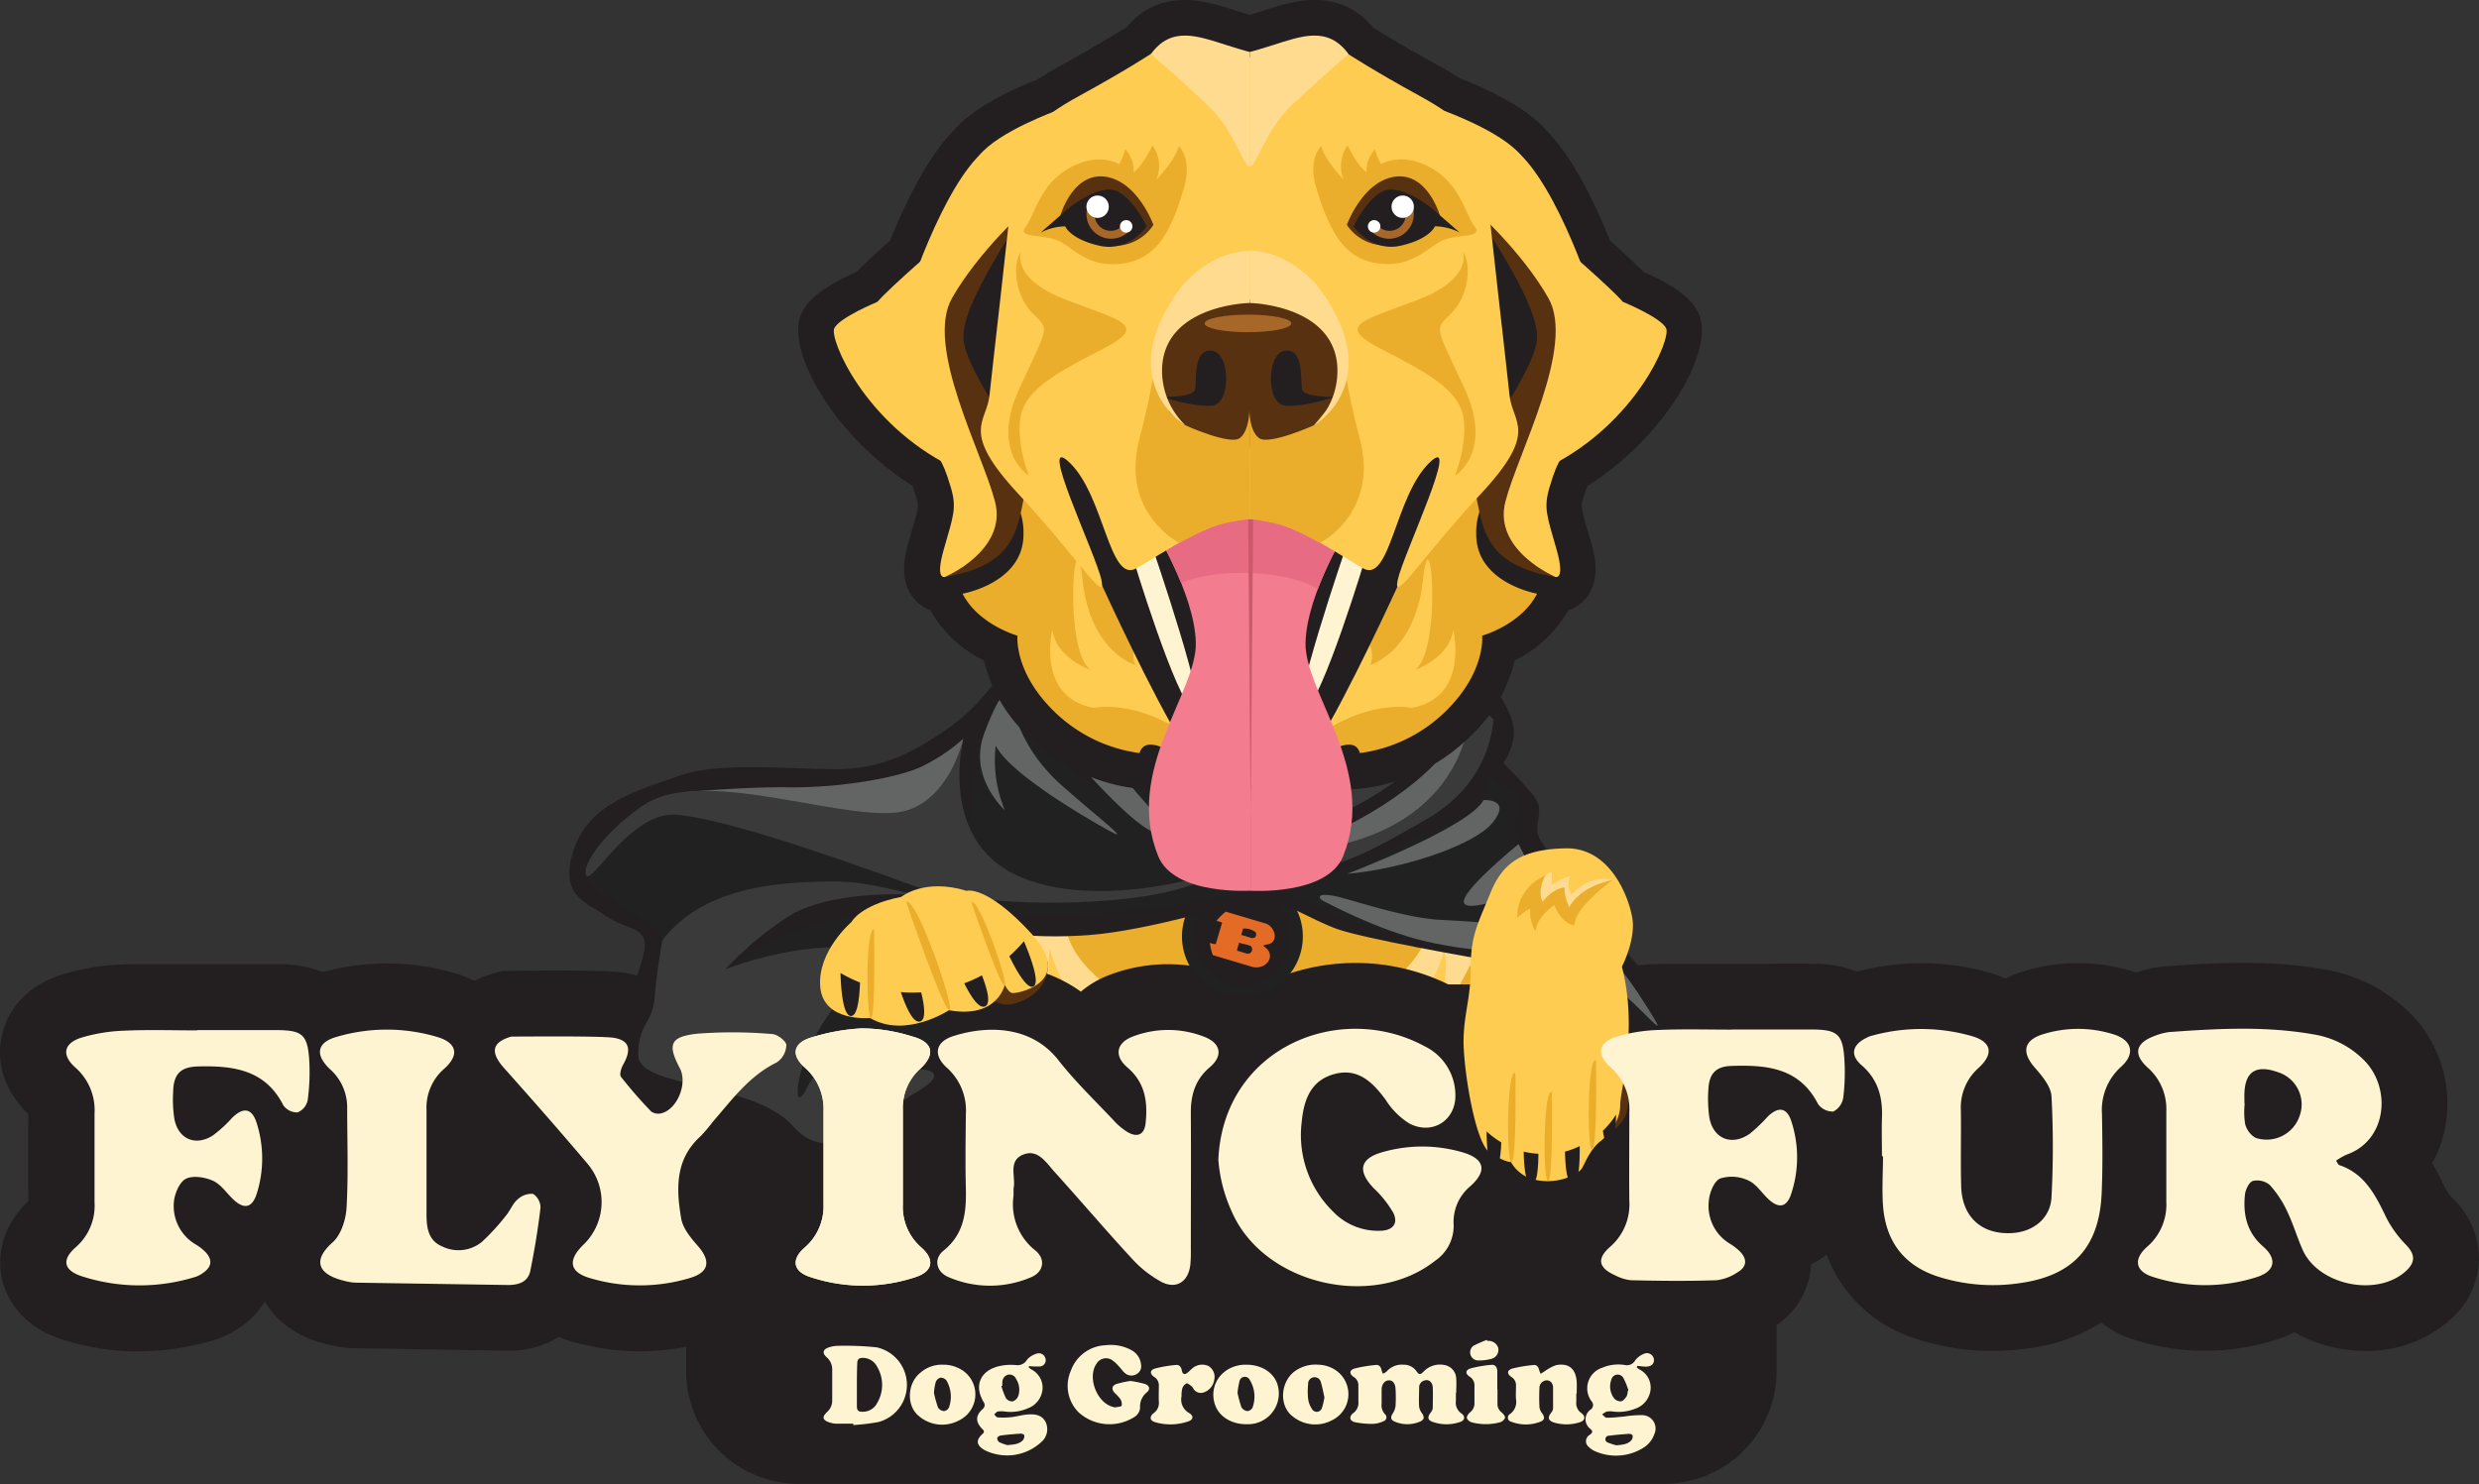 <svg id="Logo" xmlns="http://www.w3.org/2000/svg" viewBox="0 0 451.26 270.21"><rect x="0" y="0" width="451.26" height="270.21" fill="#333333" stroke="none"/><defs><style>.cls-1{fill:#ebae2c;}.cls-2{fill:#ffdb90;}.cls-3{fill:#ffcc52;}.cls-4{fill:#231f20;}.cls-5{fill:#212121;}.cls-6{fill:#e46b25;}.cls-7{fill:#3a3a3a;}.cls-8{fill:#636464;}.cls-9{fill:#583111;}.cls-10{fill:#fff4d1;}.cls-11{fill:#f37d8f;}.cls-12{fill:#e76b83;}.cls-13{fill:#c95a6b;}.cls-14{fill:#a66728;}.cls-15{fill:#fff;}</style></defs><path class="cls-1" d="M203.28,174s-1.39,8-6.66,10.82c0,0,1,3.47,8.33,4.3,0,0,1.52,11-5.14,25a19.63,19.63,0,0,0,9.3.89s4,16.32,20.12,24.22c0,0,21.76-3,33.08,21.23V169.66Z" transform="translate(-35.27 -32.83)"/><path class="cls-1" d="M301.36,174s1.39,8,6.66,10.82c0,0-1,3.47-8.32,4.3,0,0,18.45,11,25.11,25a19.63,19.63,0,0,1-9.3.89s-4,16.32-20.12,24.22c0,0-21.76-3-33.08,21.23V169.66Z" transform="translate(-35.27 -32.83)"/><path class="cls-2" d="M262.31,242.58V226.45s-10.87-7.84-14.88-10.35a13,13,0,0,1-5.17-5.42l-.67,4.51s-9.85-4.59-12.1-12.44a56.11,56.11,0,0,1-2.42-15.43s-5.59,3.75-3.92,15.1c0,0-4.26-.58-5.93-3.17,0,0-2.92,7.17,2.84,14.77,0,0-.08-4.84,1.75-5.34,0,0,5.91,12.69,12.94,16.44s20.94,7.42,20.94,7.42S262.09,240.6,262.31,242.58Z" transform="translate(-35.27 -32.83)"/><path class="cls-2" d="M262.31,242.58V226.45s10.88-7.84,14.88-10.35a12.9,12.9,0,0,0,5.17-5.42l.67,4.51s9.85-4.59,12.1-12.44a55.69,55.69,0,0,0,2.42-15.43s5.59,3.75,3.92,15.1c0,0,4.26-.58,5.93-3.17,0,0,2.92,7.17-2.84,14.77,0,0,.08-4.84-1.75-5.34,0,0-5.9,12.69-12.93,16.44s-20.95,7.42-20.95,7.42S262.54,240.6,262.31,242.58Z" transform="translate(-35.27 -32.83)"/><path class="cls-3" d="M262.31,233.55v9s-1.72-6-7-8.25-20-6.88-24.47-12.57a20.9,20.9,0,0,1-4.46-16.22s2.72,13.7,17.05,17.8C256.45,227.06,262.31,233.55,262.31,233.55Z" transform="translate(-35.27 -32.83)"/><path class="cls-3" d="M262.31,233.55v9s1.72-6,7-8.25,19.95-6.88,24.46-12.57a20.86,20.86,0,0,0,4.46-16.22s-2.72,13.7-17,17.8C268.17,227.06,262.31,233.55,262.31,233.55Z" transform="translate(-35.27 -32.83)"/><path class="cls-4" d="M482.11,251.4a10.19,10.19,0,0,1-1.58-1.94c-.7-1.45-1.5-3.12-2.52-4.84a21.22,21.22,0,0,0,2.17-5.62,23.27,23.27,0,0,0-5.92-21.4,28.74,28.74,0,0,0-15.61-8.21c-10.06-1.8-19.62-1.31-29.35-.59a20,20,0,0,0-5.19,1.13l-.67-.23a33.59,33.59,0,0,0-19.85,0,18.9,18.9,0,0,0-3.23,1.31,20.55,20.55,0,0,0-2.72-1,45.41,45.41,0,0,0-24.33-.26,21.18,21.18,0,0,0-7.71-1.44c-3.58-.05-7.17,0-10.64,0h-9c-2.37,0-4.81,0-7.3,0h-.17l-1.72.06a41.34,41.34,0,0,0-10.61,1.7,18.93,18.93,0,0,0-4.38,2H298.9a38.45,38.45,0,0,0-35.57.95,17.77,17.77,0,0,0-4.46-2.53,29.92,29.92,0,0,0-21.41-.22,17.32,17.32,0,0,0-5.43,3.13c-7.23-5.19-17-6.5-26.91-3.33l-.17.06-.42-.13-.13,0a42.7,42.7,0,0,0-12.29-1.87l-.84,0A48.93,48.93,0,0,0,180.41,210a13.55,13.55,0,0,0-4-.87l-1.11-.06a85.87,85.87,0,0,0-14.5.07,20.92,20.92,0,0,0-7.5,2.09,17.77,17.77,0,0,0-4.11-1.24h0c-1-.16-3.46-.6-20.91-.38l-1.58,0-1.52.43a19.8,19.8,0,0,0-3.58,1.38,19.25,19.25,0,0,0-3.26-1.3,43.91,43.91,0,0,0-24.3-.29,22.1,22.1,0,0,0-8-1.44c-3.51,0-7,0-10.45,0h-4.4l-4.37,0c-2.45,0-5,0-7.54,0h-.09l-1.76.06A42.15,42.15,0,0,0,46.5,210.3c-5.81,1.82-9.79,5.9-10.92,11.2-1.09,5.07.68,10.2,4.84,14.18-.05,4.69-.05,9.75,0,15.85-5.78,5.53-5.33,11.51-4.85,13.89s2.53,8.46,10.66,11.18a44.39,44.39,0,0,0,14.12,2.3,49.33,49.33,0,0,0,13.91-2.07A16.36,16.36,0,0,0,79,274.49a15.37,15.37,0,0,0,4.47-4.67c1.74,3,5.1,6.3,11.58,7.86l.16,0a18.84,18.84,0,0,0,4.46.63l27.89.47h.25a17.1,17.1,0,0,0,9.21-2.52,23.15,23.15,0,0,0,2.23.8,44.07,44.07,0,0,0,12.49,1.83,42.88,42.88,0,0,0,8.43-.84v4.44a20.55,20.55,0,0,0,20.53,20.53H338.14a20.55,20.55,0,0,0,20.53-20.53v-8.39a14.15,14.15,0,0,0,6.15-9.85,10,10,0,0,0,.1-1.21,14.39,14.39,0,0,0,2.86-1.77,25.32,25.32,0,0,0,16.38,15.36,43.41,43.41,0,0,0,13.73,2.18,47.85,47.85,0,0,0,7.11-.53,31.67,31.67,0,0,0,12.77-4.64,17.55,17.55,0,0,0,5.83,3.09,42.55,42.55,0,0,0,26.15,0,19.31,19.31,0,0,0,3.15-1.32,26.07,26.07,0,0,0,7.3,2.79,26.87,26.87,0,0,0,5.66.62,22.81,22.81,0,0,0,15.52-5.78,15,15,0,0,0,5.14-10.59A15.22,15.22,0,0,0,482.11,251.4Z" transform="translate(-35.27 -32.83)"/><path class="cls-4" d="M261.43,213.4a10,10,0,1,1,10-10A10,10,0,0,1,261.43,213.4Z" transform="translate(-35.27 -32.83)"/><path class="cls-5" d="M261.43,194.35a9,9,0,1,1-9,9,9,9,0,0,1,9-9m0-2a11,11,0,1,0,11,11,11,11,0,0,0-11-11Z" transform="translate(-35.27 -32.83)"/><path class="cls-6" d="M257.73,200.87c-.24-.21-.59-.21-.85-.33s-.14,0-.08-.15a11.2,11.2,0,0,1,1.6-1.56l7.14,2.12c1.66.41,2.66,3.11.71,3.8-.13,0-1.08.15-1,.34,2.5,1.53.71,4.34-1.92,3.82l-7.29-2.17a11,11,0,0,1-.52-2.09c.05-.17,0-.1.15-.09a3,3,0,0,0,.9.19Zm3.49,2.19,2,.6a1.78,1.78,0,0,0,.45-.12.74.74,0,0,0,.13-1,3.31,3.31,0,0,0-2.25-.63Zm1.61,2c-.49-.27-1.46-.34-2-.6l-.37,1.26s.06.14,0,.21l1.94.58a2.73,2.73,0,0,0,.4-.11A.83.83,0,0,0,262.83,205Z" transform="translate(-35.27 -32.83)"/><path class="cls-4" d="M223.5,154.1s-3.41-.44-5.62,1.4-3.77,5.53-10.31,10.13-12.33,7.27-20.25,7.27-21.17-1.38-28.17,1.11-16.39,4.78-19.33,13.25,1.75,9.65,5.71,12.33,7.82,1.85,7,6.45-8,20.9-3.77,25.41,18.32,4.05,24.94,7.36,9.76,6.63,14.09,6.26,20.1-10.22,20.27-14.82-.48-7.09,1.18-11.69,3.31-15.48,5.15-15.93,7.55,1.29,19,.47,28.81-6.45,31.57-6.63S274,200.33,278.7,202s23.5,5.06,31.42,6.35,18,6.35,21.08,9.39,5.61,12,6.72,16,5.81,6.54,8.75,6.26,2.66-2.3,2.11-5.8-5.06-13.72-9.48-18.78-9.3-11-13.81-15.85-7.09-6-7.64-9.28-2.92-4.23-2.75-6.72,1.09-3.83-1-6.29-5.16-5.54-5.16-5.54,2.47-3.27,1.79-6.86-5.5-10.75-8.12-10.79-64.29,3.61-64.29,3.61Z" transform="translate(-35.27 -32.83)"/><path class="cls-7" d="M203.14,227.57s5.62.24-1.2,4.22-15.12,14.29-22.29,6.12S151.46,231,151.46,225s2.61-5.57,3-10.8a120.16,120.16,0,0,1,1.93-13l7.73-6.15s25.67-5,37.51.68c0,0-15.6-1-23.2,4.22a60,60,0,0,0-11.08,9.34l14.39-5.82,19,.11,2.39,11.14Z" transform="translate(-35.27 -32.83)"/><path class="cls-5" d="M263,195a208,208,0,0,1-34.6,4.57c-17.09.55-30.31-6.23-40.95-6.23s-24.18,1-31.6,10.71c0,0,.22-1.44-3.62-4s-10.52-6.06-10.26-8,3.51-5.25,3.51-5.25l10-7.81,25.13,3.17,38.76,12.12,28.91.08L259,190.63Z" transform="translate(-35.27 -32.83)"/><path class="cls-5" d="M265.68,193.49a154.09,154.09,0,0,0,17.64,7.65,94.15,94.15,0,0,0,11.74,3.18l27.09,3.7s11.11,8.51,13.13,11.58,3.61,7.31,4,13.35,7.23,4.86,7.23,4.86,1.46-2.36-3.27-10S332,211.59,332,211.59s-.25-1.21-6.88-7.36-9.89-9.06-11.21-12.29-2.26-5.41-2.26-5.41-.58-1.05-.52-4.26,2.23-4.45-.62-5.5-3.36-3.59-4.25-1.53.71,4.16-7.7,7.84-21,9.66-25.9,10.28S265.68,193.49,265.68,193.49Z" transform="translate(-35.27 -32.83)"/><path class="cls-5" d="M208.05,184.75l16.56,11s19.13,1.73,28.72-3.08-9-19.2-9-19.2l-19-13.11s13.22,17.21,15.13,18.83-15.15-8.1-16.87-13.05a16.3,16.3,0,0,0-4.95-7.37l.28,7.37-4.19,1.62s-2.95,9.24-2.76,12.19-2.24,2.14-2.24,2.14Z" transform="translate(-35.27 -32.83)"/><path class="cls-8" d="M160.68,177s10.58-.93,18.4-.81,19.93-1.52,24.7-4.15a32.85,32.85,0,0,0,6.84-4.7L208.71,177l-13.27,6.68L168,180.45Z" transform="translate(-35.27 -32.83)"/><path class="cls-7" d="M303,160l4.09,3.77s0,11.17-11.9,18.08-13,7-21.7,10.12l4.93-7L288.93,180l10.31-9.14S302.9,162.05,303,160Z" transform="translate(-35.27 -32.83)"/><path class="cls-7" d="M299.86,159s.74,11.47-19.38,21.36L278.93,175,295,165.74Z" transform="translate(-35.27 -32.83)"/><path class="cls-8" d="M278.7,172.71a58.93,58.93,0,0,0,19-10.56s.71,5-18.51,15.14Z" transform="translate(-35.27 -32.83)"/><path class="cls-8" d="M280.48,183.15S301.39,173.33,303,160c0,0,1.34,20.37-23.33,26.56Z" transform="translate(-35.27 -32.83)"/><path class="cls-8" d="M280.5,191.94s22.25-8.47,24.82-13.43c0,0,5.14-.33,1.75,4S290.14,191.14,280.5,191.94Z" transform="translate(-35.27 -32.83)"/><path class="cls-8" d="M311.69,186.53s-11.1,9-9.87,10.82,12.59-2.77,12.8-3.89S311.69,186.53,311.69,186.53Z" transform="translate(-35.27 -32.83)"/><path class="cls-8" d="M276.09,196.84c-1.12-.65-1-1.74,3.56-.51s11.83,3.69,18,4,24.14,1.54,26.91,3.49,5.84,4.92,10.35,12.09,1.12,2.49-4.2-2.15-7.49-4.64-16.1-6.47-10.66-1-19.57-3S276.09,196.84,276.09,196.84Z" transform="translate(-35.27 -32.83)"/><path class="cls-8" d="M247.37,174s-20.93-10.81-21.66-14.1-2.21,3.19,1.25,6.8,15.14,17.76,19.38,17.91-7.3-9.59-5.57-10,4.64,3.13,6.6,3.06S247.37,174,247.37,174Z" transform="translate(-35.27 -32.83)"/><path class="cls-8" d="M218.17,180.34s-6.68-6-3.77-13.87,4.71-8.84,4.94-6.81,1.57,9.48,9.34,16.3c7.34,6.43,12.56,10.37,8.56,8.17s-18.13-10.36-20.72-15.54A23.9,23.9,0,0,0,218.17,180.34Z" transform="translate(-35.27 -32.83)"/><path class="cls-7" d="M255.9,191.94s-21.45,6.91-35.66.22-9.62-24.85-9.62-24.85-2.19,10.33-10,13c-9.31,3.22-36.79-8.33-48-1-6.1,4-11.37,10.33-10.69,12.8s8-11.46,16.28-10.94,28.84,7.63,42.74,12.72S248.87,198.08,255.9,191.94Z" transform="translate(-35.27 -32.83)"/><path class="cls-5" d="M167.31,209.3s13.88-10.54,27.93-9.66,15.38,3,15.38,3-1.32,9.31-2.29,12.82-5.19,12.12-5.19,12.12-16.86-5.62-20.9,3.16S180,215.27,198.88,207C198.88,207,187.69,201.92,167.31,209.3Z" transform="translate(-35.27 -32.83)"/><path class="cls-9" d="M226,207.94s.75,4.35-4,6.82-6.29-.47-6.29-.47L218,209Z" transform="translate(-35.27 -32.83)"/><path class="cls-3" d="M193.64,218.19s-8.51.83-9.06-5.67,5.68-11.8,5.68-11.8,1.57-3.12,9.07-4.58c0,0,4.19-3.48,11.88-1.1,0,0,3.57-1.19,11.81,7.78s-2.88,11.09-3.59,10.81-1.26-1.48-1.26-1.48-1.29,6.23-10.16,4.63C208,216.78,200.14,222,193.64,218.19Z" transform="translate(-35.27 -32.83)"/><path class="cls-1" d="M200.22,197.05s6.67,19.59,7.86,19.73S202.25,196.23,200.22,197.05Z" transform="translate(-35.27 -32.83)"/><path class="cls-1" d="M212.06,197.05s5.14,15.11,6.06,15.22S213.62,196.41,212.06,197.05Z" transform="translate(-35.27 -32.83)"/><path class="cls-1" d="M194.38,202s.28,15.9-.54,16.31S192.7,201.92,194.38,202Z" transform="translate(-35.27 -32.83)"/><path class="cls-4" d="M188.27,210c.07,2.61.41,7.85,1.92,7.83,1.19,0,1.54-3.38,1.63-6.1A26.47,26.47,0,0,1,188.27,210Z" transform="translate(-35.27 -32.83)"/><path class="cls-4" d="M201.54,213.57c-.77,0-1.53,0-2.29-.11.67,2,2.1,5.8,3.52,5.37,1.17-.35.72-3.16.19-5.3C202.49,213.55,202,213.57,201.54,213.57Z" transform="translate(-35.27 -32.83)"/><path class="cls-4" d="M210.8,211.88c1,2,2.58,4.72,3.78,4.2s.25-3.56-.57-5.66A26.53,26.53,0,0,1,210.8,211.88Z" transform="translate(-35.27 -32.83)"/><path class="cls-4" d="M219,206.94c1.26,2.6,3.19,6,4.35,5.52,1.35-.59-.57-5.6-1.69-8.25A27.42,27.42,0,0,1,219,206.94Z" transform="translate(-35.27 -32.83)"/><path class="cls-9" d="M330.68,224.92s1.15-.24,1.15,2,.31,6.08-.58,8.85-7.12,6.4-7.12,6.4l-.85-7.91Z" transform="translate(-35.27 -32.83)"/><path class="cls-3" d="M330.51,208.85s2.55-4.89,1.9-8.83-4.07-12.85-12.07-12.72-11.54,2.63-13.77,8.13S303,203.12,303,208.85s-1.18,8.22-1.31,13.08,2,18.93,4.77,20.75,3.85,1.74,3.85,1.74a6.7,6.7,0,0,0,5,3.34c3.78.65,7.34-1.09,8-2.32s1.52-3.41,3.27-4.79,3.62-3.85,3.62-6.61S333.49,220.39,330.51,208.85Z" transform="translate(-35.27 -32.83)"/><path class="cls-1" d="M311.12,228.18s.26,16.15-.7,16.26S309.5,227.52,311.12,228.18Z" transform="translate(-35.27 -32.83)"/><path class="cls-1" d="M325.8,225.91s.26,16.15-.7,16.26S324.18,225.25,325.8,225.91Z" transform="translate(-35.27 -32.83)"/><path class="cls-1" d="M317.77,231.65s.25,16.14-.7,16.25S316.14,231,317.77,231.65Z" transform="translate(-35.27 -32.83)"/><path class="cls-2" d="M317.77,191.59l0,2.39a8.77,8.77,0,0,1,3.3-1.61,3.8,3.8,0,0,0,.28,3.35s3.08-3.78,7.56-2.66c0,0-7.42,4.38-7.51,5.91s-2.61-2.89-2.61-2.89l-3.62,2.64-1.59-3.28A8.68,8.68,0,0,1,317.77,191.59Z" transform="translate(-35.27 -32.83)"/><path class="cls-1" d="M328.87,193.06s-7,4.93-7,8.25c0,0-2.21-.06-3.66-3.66,0,0-3.28,2.12-3.4,4.82a7.23,7.23,0,0,1-1-4.17,7.82,7.82,0,0,0-2.3,1.65s-.68-5,5.13-7.78c0,0-1.67,2.62-.57,4.88,0,0,1.63-2.38,4-2.63a7.44,7.44,0,0,0,.88,3.58S322.54,194.33,328.87,193.06Z" transform="translate(-35.27 -32.83)"/><path class="cls-4" d="M305.88,238.84c0,1.12.07,6.75,1.42,6.73.92,0,1.18-2.67,1.25-4.73A15.9,15.9,0,0,1,305.88,238.84Z" transform="translate(-35.27 -32.83)"/><path class="cls-4" d="M312.64,242.53c0,2,.27,6.05,1.4,6s1.25-3.48,1.27-5.62A14.72,14.72,0,0,1,312.64,242.53Z" transform="translate(-35.27 -32.83)"/><path class="cls-4" d="M320.16,242.52c0,2.07.29,6.06,1.4,6,1.29,0,1.29-5.42,1.27-7A15.05,15.05,0,0,1,320.16,242.52Z" transform="translate(-35.27 -32.83)"/><path class="cls-4" d="M327.05,238.72c.2,1.46.54,2.68,1.14,2.68,1,0,1.22-3.34,1.26-5.63A15.19,15.19,0,0,1,327.05,238.72Z" transform="translate(-35.27 -32.83)"/><path class="cls-10" d="M350.46,220.29c5,0,10,0,15,0,4.2.06,5.2.91,5.52,5a37.56,37.56,0,0,1-.18,7.42,3.42,3.42,0,0,1-1.8,2.51,3.27,3.27,0,0,1-2.79-1.37c-3.41-6.68-9.49-7.14-15.82-6.93-2.83.1-4,1.46-4.14,4.27a24.15,24.15,0,0,0,.16,5c.64,4,4.1,5.4,7.41,3.05a29.36,29.36,0,0,0,3.23-3.09c1.93-1.88,3.48-1.67,4.29.81a21.08,21.08,0,0,1,0,13.21c-.81,2.55-2.31,2.78-4.25.92-1.19-1.15-2.19-2.73-3.62-3.34a7.07,7.07,0,0,0-5.09-.33c-1.11.51-1.94,2.63-2.05,4.1a8,8,0,0,0,3.9,7.81,9.9,9.9,0,0,1,1.77,1.38c1.32,1.34,1.29,2.74-.34,3.72a8.72,8.72,0,0,1-3.89,1.51c-5.21.18-10.42.12-15.64,0a8,8,0,0,1-2.84-.89c-3-1.33-3.43-3-.95-5.17a10.2,10.2,0,0,0,3.52-8.39c-.05-5.38,0-10.77,0-16.16a10.14,10.14,0,0,0-3.42-8.18c-2.68-2.38-2.23-4.54,1.22-5.6a30,30,0,0,1,7.59-1.18c4.4-.19,8.82-.06,13.22-.06Z" transform="translate(-35.27 -32.83)"/><path class="cls-10" d="M147.07,221.81c2.94.52,3.1,2.27,1.63,4.88-.36.64-.71,1.81-.39,2.22a80.94,80.94,0,0,0,5.52,6.33,2.3,2.3,0,0,0,1.88.29c2.89-.77,4.75-5.45,3.32-8.18-2.27-4.3-1.81-5.74,3.07-6.29a84.09,84.09,0,0,1,13.65.05c1,0,2.6,1.27,2.66,2a3.93,3.93,0,0,1-1.75,3.17c-5,2.44-8.12,6.77-11.6,10.77a30.38,30.38,0,0,1-2.25,2.66c-4.67,4.19-4.46,9.6-3.54,15,.3,1.78,1.74,3.51,3,4.95,2.43,2.75,2.13,4.83-1.43,5.88a31.67,31.67,0,0,1-18.22,0c-3.69-1.09-4-3.22-1.27-5.95a10.77,10.77,0,0,0,.9-14.82c-5-5.92-10.08-11.7-15.22-17.46-2.53-2.83-2.29-4.71,1.35-5.74C128.39,221.61,144.72,221.4,147.07,221.81Z" transform="translate(-35.27 -32.83)"/><path class="cls-10" d="M192.11,220.08a31,31,0,0,1,9.26,1.49c3.75,1,4.24,3.27,1.42,5.85a9.55,9.55,0,0,0-3.17,7.52c0,5.72,0,11.44,0,17.16A9.78,9.78,0,0,0,203,260c2.47,2.18,2.09,4.34-1.07,5.37a30.31,30.31,0,0,1-19.13,0c-3.17-1-3.55-3.2-1.07-5.36a9.93,9.93,0,0,0,3.45-7.92q0-8.44,0-16.91a10,10,0,0,0-3.39-7.95c-2.58-2.27-2.18-4.47,1.13-5.48A37.48,37.48,0,0,1,192.11,220.08Z" transform="translate(-35.27 -32.83)"/><path class="cls-10" d="M219.77,250.55a10.69,10.69,0,0,0,4,10c1.88,1.57,1.48,3.87-.77,4.83a19,19,0,0,1-15.05,0c-2.27-.94-2.79-3.32-.93-4.82,3.72-3,4.16-6.89,4.07-11.18-.11-4.55-.05-9.12,0-13.68a10.41,10.41,0,0,0-3.43-8.43c-2.6-2.32-2.13-4.74,1.16-5.79,5.67-1.81,13.95-2.2,19.11,4.39,3.06,3.9,6.68,7.38,10.09,11a11.56,11.56,0,0,0,2.46,2.07c1.83,1.09,3.1.5,3.33-1.6.41-3.85-.06-7.37-3.32-10.15-2.5-2.14-2-4.54,1.09-5.66a17.94,17.94,0,0,1,12.94.1c3,1.17,3.41,3.45,1,5.5-2.68,2.26-3.5,5.06-3.48,8.38.05,8.29,0,16.58,0,24.87a24.82,24.82,0,0,1-.09,2.73c-.34,3.06-2.5,4.55-5.25,3.14a20.55,20.55,0,0,1-5.57-4.45c-4.73-5.12-9.24-10.44-13.92-15.61-1.51-1.67-3-4.19-5.67-3.13s-1.5,3.71-1.7,5.75C219.75,249.16,219.77,249.5,219.77,250.55Z" transform="translate(-35.27 -32.83)"/><path class="cls-10" d="M192.11,220.08a31,31,0,0,1,9.26,1.49c3.75,1,4.24,3.27,1.42,5.85a9.55,9.55,0,0,0-3.17,7.52c0,5.72,0,11.44,0,17.16A9.78,9.78,0,0,0,203,260c2.47,2.18,2.09,4.34-1.07,5.37a30.31,30.31,0,0,1-19.13,0c-3.17-1-3.55-3.2-1.07-5.36a9.93,9.93,0,0,0,3.45-7.92q0-8.44,0-16.91a10,10,0,0,0-3.39-7.95c-2.58-2.27-2.18-4.47,1.13-5.48A37.48,37.48,0,0,1,192.11,220.08Z" transform="translate(-35.27 -32.83)"/><path class="cls-10" d="M300.29,286.43c0,.49,0,1,0,1.48a2.34,2.34,0,0,0,1,2.28c.76.55.64,1.28-.26,1.57a7.58,7.58,0,0,1-4.89,0c-1-.33-1.08-.88-.45-1.7a1.64,1.64,0,0,0,.39-.82c0-1.26.06-2.53,0-3.79-.07-1-.75-1.52-1.53-1.25a1.3,1.3,0,0,0-.95,1.28c0,1.17-.08,2.33,0,3.49a2.4,2.4,0,0,0,.5,1.16c.5.71.45,1.23-.34,1.55a5.88,5.88,0,0,1-4.62,0c-.75-.32-.78-.81-.33-1.5a3.12,3.12,0,0,0,.5-1.39,25.36,25.36,0,0,0,0-3c-.05-1.06-.49-1.62-1.21-1.62s-1.32.67-1.33,1.68c0,.86,0,1.71,0,2.56a2.4,2.4,0,0,0,.61,1.92.74.74,0,0,1-.27,1.28,4.88,4.88,0,0,1-1.85.48,15.33,15.33,0,0,1-3.31-.29c-1-.22-1.19-1-.34-1.67a2.25,2.25,0,0,0,.93-2.07c0-1,0-1.91,0-2.87a1.78,1.78,0,0,0-.84-1.63c-.86-.56-.81-1.27.17-1.55a24.93,24.93,0,0,1,3.88-.64c.55-.06.87.34,1,.9a3.7,3.7,0,0,0,.26.7,2.7,2.7,0,0,0,.68-.42,3.69,3.69,0,0,1,3.06-1.23,2.8,2.8,0,0,1,2.34,1.16c.52.71.69.72,1.34.08a4.09,4.09,0,0,1,3.77-1.18,2.57,2.57,0,0,1,2.15,2.5c.07.85,0,1.7,0,2.55Z" transform="translate(-35.27 -32.83)"/><path class="cls-10" d="M222.51,281.78a5.74,5.74,0,0,0,.49.4,3.73,3.73,0,0,1,2.05,3.56,4.09,4.09,0,0,1-2.67,3.52,7.85,7.85,0,0,1-4.18.59,4.42,4.42,0,0,0-1.31,0c-.24.05-.43.35-.65.54.22.19.43.52.65.53a14.66,14.66,0,0,0,2.48-.05c.95-.11,1.88-.38,2.83-.47,1.34-.13,2.68,0,3.39,1.32a3.06,3.06,0,0,1-.71,3.63,9.17,9.17,0,0,1-10.41,1.51c-1.48-.87-1.6-1.81-.34-2.94.33-.29.34-.52,0-.84-1.32-1.32-1.31-2.47,0-3.67a.92.92,0,0,0,.18-1.31c-1.68-2.81-.73-5.46,2.43-6.41a9.54,9.54,0,0,1,3.45-.3,2,2,0,0,0,2.05-1A3.74,3.74,0,0,1,224,279.3a1.22,1.22,0,0,1,1.5.68,1.15,1.15,0,0,1-1,1.67,15.09,15.09,0,0,1-1.9-.07Zm-4.77,3.35-.19.06a12.54,12.54,0,0,0,.86,2.26,1.42,1.42,0,0,0,1.22.55,1.67,1.67,0,0,0,1-1,3.55,3.55,0,0,0-.38-3.05,1.3,1.3,0,0,0-1.52-.8,1.42,1.42,0,0,0-1,1.39A3.37,3.37,0,0,0,217.74,285.13Zm1,10.82c1.23-.09,2.14-.2,2.78-.94a1.18,1.18,0,0,0,.2-.84c0-.14-.42-.31-.63-.3-1.21.08-2.43.18-3.63.34-.25,0-.63.29-.66.5a.88.88,0,0,0,.4.74A10.62,10.62,0,0,0,218.78,296Z" transform="translate(-35.27 -32.83)"/><path class="cls-10" d="M333.21,281.79a5.07,5.07,0,0,0,.44.37,3.69,3.69,0,0,1,2.08,3.69,4.13,4.13,0,0,1-2.82,3.49,8,8,0,0,1-4,.51,4,4,0,0,0-1.15,0,3.34,3.34,0,0,0-.85.53c.28.21.56.6.84.6,1.06,0,2.11-.13,3.16-.22a19.45,19.45,0,0,1,3.38-.25A2.44,2.44,0,0,1,336.4,294a4.69,4.69,0,0,1-2,2.46,9.41,9.41,0,0,1-8.58.7,3.85,3.85,0,0,1-1.3-.83,1.33,1.33,0,0,1,.14-2.24c.59-.43.6-.69,0-1.17a2.17,2.17,0,0,1,.09-3.38A1,1,0,0,0,325,288a3.93,3.93,0,0,1,1.87-6.1,7.47,7.47,0,0,1,4.19-.52,1.71,1.71,0,0,0,1.87-.85,3.79,3.79,0,0,1,1.69-1.23,1.28,1.28,0,0,1,1.72,1.07c.06.8-.5,1.31-1.47,1.3-.52,0-1.05-.09-1.57-.13Zm-1.64,4.31.13-.08a12,12,0,0,0-.94-2.31,1.18,1.18,0,0,0-2.17.33,3.58,3.58,0,0,0,.53,3.44,1.55,1.55,0,0,0,1.26.51c.38-.07.74-.55,1-.93A2.65,2.65,0,0,0,331.57,286.1ZM329.49,296c1.21-.1,2.13-.21,2.77-.95a1.11,1.11,0,0,0,.2-.83c0-.14-.41-.32-.62-.31-1.21.08-2.43.18-3.64.34a.64.64,0,0,0-.27,1.24A12,12,0,0,0,329.49,296Z" transform="translate(-35.27 -32.83)"/><path class="cls-10" d="M241.05,284.28a20.74,20.74,0,0,1,2.65.55c.85.29,1,1,.31,1.54a3.33,3.33,0,0,0-1.21,2.8,2.15,2.15,0,0,1-1.15,1.74,8.4,8.4,0,0,1-10-.88,6.82,6.82,0,0,1-1.45-7.61,7,7,0,0,1,6.33-4.64,7.82,7.82,0,0,1,4.6.84,3.34,3.34,0,0,1,1.85,2.7,1.6,1.6,0,0,1-.81,1.71,1.79,1.79,0,0,1-2.11-.17c-.43-.36-.74-.86-1.14-1.26a6.34,6.34,0,0,0-1.31-1.18,2,2,0,0,0-2.69.65c-1.81,2.49,0,7.23,3,7.95a1,1,0,0,0,.37.07c.42-.09,1.09-.11,1.16-.32a1.67,1.67,0,0,0-.28-1.25,7.78,7.78,0,0,0-1-1.07c-.61-.69-.51-1.33.37-1.63A19.3,19.3,0,0,1,241.05,284.28Z" transform="translate(-35.27 -32.83)"/><path class="cls-10" d="M322.21,286.53c0,.51,0,1,0,1.54a2.15,2.15,0,0,0,.94,2.07c.8.61.66,1.37-.31,1.66a7.86,7.86,0,0,1-4.68.05c-1.07-.33-1.2-.9-.54-1.78a1.42,1.42,0,0,0,.36-.75c0-1.29,0-2.59,0-3.87-.06-.86-.55-1.29-1.19-1.28a1.38,1.38,0,0,0-1.29,1.41,33.66,33.66,0,0,0,0,3.48,2.26,2.26,0,0,0,.48,1.1c.52.71.49,1.22-.3,1.54a7.34,7.34,0,0,1-5.32,0,.75.75,0,0,1-.21-1.4,2.71,2.71,0,0,0,1.08-2.71c-.05-.8,0-1.6,0-2.4a1.75,1.75,0,0,0-.83-1.63c-.86-.57-.82-1.25.18-1.54a25,25,0,0,1,3.87-.64c.57-.06.87.36,1,.92a3.26,3.26,0,0,0,.28.68c.23-.15.45-.3.68-.43a8.21,8.21,0,0,1,2.13-1.15c2.28-.43,3.57.65,3.74,3,.05.72,0,1.44,0,2.17Z" transform="translate(-35.27 -32.83)"/><path class="cls-10" d="M206.88,281.32a6.41,6.41,0,0,1,3.55,1,5.26,5.26,0,0,1-.62,9.16,6.48,6.48,0,0,1-7.18-.73c-2.42-1.84-2.26-6.07.22-8A5.89,5.89,0,0,1,206.88,281.32Zm-1.6,5.12a20.76,20.76,0,0,0,.74,2.68,1.44,1.44,0,0,0,1.1.65,1.18,1.18,0,0,0,.9-.68,5.83,5.83,0,0,0-.48-4.92,1.35,1.35,0,0,0-1.1-.48,1.34,1.34,0,0,0-.83.77A10.67,10.67,0,0,0,205.28,286.44Z" transform="translate(-35.27 -32.83)"/><path class="cls-10" d="M262.13,281.32c2.89,0,5.17,1.54,5.75,3.84a5.6,5.6,0,0,1-5.55,7c-2.85.06-5.19-1.38-5.92-3.65C255.23,284.8,258,281.28,262.13,281.32Zm-1.59,5.13a21.55,21.55,0,0,0,.72,2.64,1.47,1.47,0,0,0,1.09.68,1.19,1.19,0,0,0,.92-.64,5.8,5.8,0,0,0-.48-5,1,1,0,0,0-1.91.28A14.21,14.21,0,0,0,260.54,286.45Z" transform="translate(-35.27 -32.83)"/><path class="cls-10" d="M275.24,281.32a6,6,0,0,1,3.09.95,5.27,5.27,0,0,1-.58,9.16,6.48,6.48,0,0,1-7.18-.71c-2.44-1.84-2.27-6.07.24-8.09A6.43,6.43,0,0,1,275.24,281.32Zm1.12,5.94c-.2-.85-.35-1.78-.63-2.68a1.18,1.18,0,0,0-2.34.28,13.33,13.33,0,0,0,0,2.68,4.37,4.37,0,0,0,.66,1.78,1,1,0,0,0,1.89-.23A12.88,12.88,0,0,0,276.36,287.26Z" transform="translate(-35.27 -32.83)"/><path class="cls-10" d="M250.35,287.06a2.8,2.8,0,0,0,1.42,3.08c.82.53.73,1.19-.21,1.51a9.89,9.89,0,0,1-6,.14c-1-.27-1.1-1-.28-1.65a2.26,2.26,0,0,0,.94-2.08c-.05-1,0-2,0-2.94a1.76,1.76,0,0,0-.83-1.56c-.85-.56-.82-1.27.16-1.55a22.9,22.9,0,0,1,3.79-.64c.56-.06.93.32,1.05.94.15.81.51.91,1.16.38.24-.19.44-.43.68-.63a2.76,2.76,0,0,1,3-.51,2.29,2.29,0,0,1,1.08,2.46,2.84,2.84,0,0,1-2,2.38,1.55,1.55,0,0,1-1.72-.58c-.13-.16-.2-.39-.35-.51-.3-.23-.73-.64-1-.56a1.53,1.53,0,0,0-.76.93A5.3,5.3,0,0,0,250.35,287.06Z" transform="translate(-35.27 -32.83)"/><path class="cls-10" d="M307.86,285.79c0,.85,0,1.71,0,2.56a1.93,1.93,0,0,0,.77,1.67c.3.25.68.76.6,1a1.47,1.47,0,0,1-1,.81,10,10,0,0,1-5,0,1.44,1.44,0,0,1-.94-.76c-.07-.3.26-.81.55-1.05a2.06,2.06,0,0,0,.83-1.81c0-1,0-2,0-2.95a1.85,1.85,0,0,0-.88-1.76c-.82-.53-.77-1.23.17-1.5a21.11,21.11,0,0,1,3.8-.65c.72-.08,1.05.49,1.07,1.16,0,1.08,0,2.16,0,3.25Z" transform="translate(-35.27 -32.83)"/><path class="cls-10" d="M306,277a1.83,1.83,0,0,1,2,1.28,1.71,1.71,0,0,1-1.32,2,8.68,8.68,0,0,1-2.5.26,1.48,1.48,0,0,1-.68-2.67,23.88,23.88,0,0,1,2.43-1.07Z" transform="translate(-35.27 -32.83)"/><path class="cls-10" d="M190.58,292.06c-1.06,0-2.12,0-3.18,0a4.53,4.53,0,0,1-1.14-.23c-1.26-.4-1.4-1-.43-1.9a2.74,2.74,0,0,0,.93-2.13c0-1.86,0-3.71,0-5.57a2.87,2.87,0,0,0-1-2.25c-.88-.79-.71-1.47.44-1.83a5.21,5.21,0,0,1,1.45-.26,55.43,55.43,0,0,1,7.19.27,7,7,0,0,1,.38,13.59,37.2,37.2,0,0,1-4.61.56Zm.67-7.1c0,1.29,0,2.58,0,3.86,0,.87.27,1.1,1.13,1.07a2.9,2.9,0,0,0,2.57-1.61,6.45,6.45,0,0,0,0-6.56,2.92,2.92,0,0,0-2.63-1.64c-.73,0-1,.31-1,1C191.26,282.38,191.25,283.67,191.25,285Z" transform="translate(-35.27 -32.83)"/><path class="cls-10" d="M460.51,244.18c.29.42.39.73.57.79,4.75,1.6,6.67,5.62,8.65,9.72a20.31,20.31,0,0,0,3.6,4.89c1.56,1.67,1.66,3.07-.08,4.67-5.29,4.87-16.13,2.57-18.89-4-1-2.3-1.7-4.69-2.78-6.92a19.06,19.06,0,0,0-3.13-4.73,3.59,3.59,0,0,0-3.08-.74c-.7.22-1.36,1.6-1.45,2.53-.36,3.61.35,6.85,3.32,9.42,2.59,2.25,2.16,4.5-1.11,5.54a30.84,30.84,0,0,1-18.91,0c-3.27-1-3.67-3.24-1.08-5.52a10.11,10.11,0,0,0,3.47-8.17q0-8.2,0-16.42a10.05,10.05,0,0,0-3.37-8c-2.75-2.49-2.22-4.52,1.29-5.8a10.47,10.47,0,0,1,2.65-.69c8.8-.64,17.62-1.12,26.37.45a16.62,16.62,0,0,1,9.14,4.77c4.92,5.05,4.11,14.51-3.28,17.11A11.89,11.89,0,0,0,460.51,244.18ZM443.83,233.8h.05a13.73,13.73,0,0,0,.08,3.69,4.11,4.11,0,0,0,1.89,2.52,6.33,6.33,0,0,0,8-3.92,6.15,6.15,0,0,0-3.82-8c-4.17-1.5-6.19-.12-6.21,4.23Z" transform="translate(-35.27 -32.83)"/><path class="cls-10" d="M377.85,243.37c0-2.32-.07-4.65,0-7,.15-3.75-.72-7-3.71-9.58-2.17-1.89-1.68-3.75.92-5a3.52,3.52,0,0,1,.69-.3,33.61,33.61,0,0,1,18.47,0c3.61,1.06,4,3.22,1.26,5.75a9.61,9.61,0,0,0-3.27,7.72c.07,4.64-.07,9.29.06,13.93.17,5.64,3.86,8.86,9.44,8.45,3.79-.27,6.83-2.76,7-6.52a173.36,173.36,0,0,0,0-18.38c-.11-1.79-1.7-3.68-3-5.17-2.46-2.79-2.13-5,1.45-6.12a21.46,21.46,0,0,1,12.79,0c3.44,1.06,4.07,3.54,1.45,5.9a10.59,10.59,0,0,0-3.5,8.66c.08,4.81.15,9.63-.06,14.43-.43,9.63-5.07,14.87-14.58,16.28a33,33,0,0,1-15.3-1.17c-6.26-2.07-9.46-6.53-9.92-12.95-.21-3,0-6,0-8.95Z" transform="translate(-35.27 -32.83)"/><path class="cls-10" d="M257.05,244c.88-20.34,22.05-29.07,37.55-20.66a9.93,9.93,0,0,1,5.6,8.83c.11,4.69-4.22,7.42-8.4,5.22a13.59,13.59,0,0,1-4.33-4.36c-2.33-3.13-5-5.82-9.35-4.62s-5.52,4.85-5.89,8.65a19.5,19.5,0,0,0,5.68,16.36,11.32,11.32,0,0,0,8.76,3.51c2.2-.09,3.18-1.39,2.2-3.31a19.89,19.89,0,0,0-3.53-4.43c-3-3.13-2.57-5.42,1.65-6.59a26.14,26.14,0,0,1,14.54.06c4,1.17,4.5,3.38,1.4,6.15a8.45,8.45,0,0,0-3.05,7,7.66,7.66,0,0,1-3.36,6.58c-11.39,9-31.24,4.29-37-8.89A27.53,27.53,0,0,1,257.05,244Z" transform="translate(-35.27 -32.83)"/><path class="cls-10" d="M71.14,220.4c4.9,0,9.81,0,14.71,0,4.38.05,5.35.84,5.69,5.11a38.49,38.49,0,0,1-.26,7.66,3.08,3.08,0,0,1-1.82,2.21,3.08,3.08,0,0,1-2.61-1.28c-3.3-6.56-9.23-7.24-15.51-7.09-3.25.08-4.49,1.43-4.55,4.65a22.65,22.65,0,0,0,.24,5c.73,3.62,3.87,4.93,7,2.91a23.56,23.56,0,0,0,3.47-3.17c2.09-2.07,3.66-1.8,4.52,1a21.3,21.3,0,0,1,0,12.74c-.85,2.7-2.36,2.95-4.37,1-1.19-1.15-2.21-2.69-3.63-3.32s-3.59-1-4.89-.36c-1.14.55-2,2.57-2.18,4a8.1,8.1,0,0,0,4,8,8.73,8.73,0,0,1,1.75,1.38c1.29,1.39,1.11,2.68-.45,3.75a4.76,4.76,0,0,1-1.31.71,34.17,34.17,0,0,1-20.84-.1c-3.28-1.1-3.61-3-1.05-5.26a10,10,0,0,0,3.43-8.17c0-5.39,0-10.78,0-16.16A10.34,10.34,0,0,0,49,227.22c-2.58-2.28-2.17-4.43,1.14-5.47a30.85,30.85,0,0,1,7.83-1.25c4.4-.2,8.81-.05,13.22-.05Z" transform="translate(-35.27 -32.83)"/><path class="cls-10" d="M127.75,266.81c1.93,0,3.63-.54,4.05-2.57.78-3.81,1.41-7.66,1.86-11.52a3,3,0,0,0-1.35-2.5,3.69,3.69,0,0,0-2.81,1c-.86.71-1.3,1.91-2,2.79a39.93,39.93,0,0,1-4.5,4.94,6.73,6.73,0,0,1-7.31.8c-2.45-1.05-2.76-3.36-2.78-5.66,0-6.39,0-12.78,0-19.16a9.37,9.37,0,0,1,3.22-7.5c2.78-2.46,2.36-4.69-1.22-5.77a32.22,32.22,0,0,0-18.23-.07c-3.71,1-4.16,3.25-1.35,5.91a9.3,9.3,0,0,1,3.14,7.05c0,6,.23,12.12-.11,18.16-.13,2.21-1,5-2.61,6.4-3.83,3.44-2.29,5.86,2.16,6.93a9.36,9.36,0,0,0,2,.34Z" transform="translate(-35.27 -32.83)"/><path class="cls-4" d="M324.26,121.29c14.11-8.84,23.29-24.74,20.21-31.39-.52-1.11-1.84-4-10-7.54-1-1-2.77-2.73-6.11-5.71-2.68-6.66-6.67-15-11.4-19.86-4.07-4.88-12.81-8.5-15.9-9.67-1.26-.83-2.7-1.68-4.36-2.59-5.78-3.16-9.82-5.64-11.55-6.73C279,30.38,270.68,33,265.65,34.64l-.75.24c-.93.3-1.62.51-2.13.66-.52-.15-1.21-.36-2.14-.66l-.75-.24c-5-1.61-13.3-4.25-19.52,3.14-1.67,1-5.73,3.54-11.58,6.74-1.77,1-3.29,1.88-4.61,2.76-4.53,1.76-11.83,5.11-15.49,9.51C203.94,61.68,200,70,197.27,76.65c-3.34,3-5.12,4.7-6.1,5.71-8.12,3.57-9.45,6.43-10,7.54-3.08,6.65,6.09,22.55,20.2,31.39.18.49.41,1.17.69,2.12.48,1.6.49,1.63-.84,6.18l-.43,1.48c-.7,2.44-2.16,7.5,1.07,11a7.15,7.15,0,0,0,2.79,1.88,22,22,0,0,0,9.72,9.12,27.65,27.65,0,0,0,8,13.74,33.58,33.58,0,0,0,19.85,9.6l5.25.38,0-.09c.8.53,1.55,1.05,2,1.4l.62.43a67.94,67.94,0,0,1,7.87,7.13l4.71,4.95,4.71-4.95a68.41,68.41,0,0,1,7.86-7.13l.62-.43c.5-.35,1.25-.87,2.05-1.4l0,.09,5.25-.38a33.57,33.57,0,0,0,19.84-9.6,27.65,27.65,0,0,0,8-13.74,22.09,22.09,0,0,0,9.69-9.06,7,7,0,0,0,3-1.94c3.23-3.53,1.77-8.59,1.07-11l-.43-1.48c-1.32-4.55-1.32-4.58-.84-6.18C323.86,122.46,324.08,121.78,324.26,121.29Zm-61.5-79v0h0Z" transform="translate(-35.27 -32.83)"/><path class="cls-1" d="M262.77,181.21a76,76,0,0,0-8.89-8c-3.69-2.55-10-7.22-11.17-3.26A27.33,27.33,0,0,1,227,162.21c-7.21-7.12-6.51-13.63-6.51-13.63s-7.12-2-10-7.65c0,0,11.09-1.91,11.09-10.81A11.91,11.91,0,0,0,214,118.68s6.42-1.76,6.69-5.63h42Z" transform="translate(-35.27 -32.83)"/><path class="cls-1" d="M262.77,181.21a76.45,76.45,0,0,1,8.88-8c3.69-2.55,10-7.22,11.17-3.26a27.33,27.33,0,0,0,15.74-7.74c7.22-7.12,6.51-13.63,6.51-13.63s7.13-2,10-7.65c0,0-11.08-1.91-11.08-10.81a11.91,11.91,0,0,1,7.47-11.44s-6.42-1.76-6.68-5.63h-42Z" transform="translate(-35.27 -32.83)"/><path class="cls-3" d="M284.7,153.91s7.49-2.11,9.38-13.84c.09-.52.16-1.06.22-1.62,1.42-13.15,3.55,12.62-1.42,16.35,0,0,6.22-2.13,6.93-7.29,0,0,3,12.27-7.56,14.22,0,0-11.64-2.66-24.61,11.73v-8.88s6.91-6.61,10.83-9.22,5.51-3.84,5.45-6.3C283.92,149.06,285.78,151.49,284.7,153.91Z" transform="translate(-35.27 -32.83)"/><path class="cls-3" d="M241.92,153.91s-7.49-2.11-9.38-13.84q-.12-.78-.21-1.62c-1.43-13.15-3.56,12.62,1.42,16.35,0,0-6.22-2.13-6.93-7.29,0,0-3,12.27,7.55,14.22,0,0,11.64-2.66,24.61,11.73v-8.88s-6.9-6.61-10.83-9.22-5.51-3.84-5.45-6.3C242.7,149.06,240.84,151.49,241.92,153.91Z" transform="translate(-35.27 -32.83)"/><path class="cls-4" d="M225.41,116.62,236,139.69s9.19,20.12,14.72,28.84,12.11,8.24,12.11,8.24l.49-54.48-34.26-11.15Z" transform="translate(-35.27 -32.83)"/><path class="cls-4" d="M300.22,116.62l-10.59,23.07s-9.19,20.12-14.72,28.84-12.11,8.24-12.11,8.24l-.49-54.48,34.26-11.15Z" transform="translate(-35.27 -32.83)"/><path class="cls-10" d="M241.4,134.08s7.87,26.23,11.29,28.39-7.92-30.79-7.92-30.79Z" transform="translate(-35.27 -32.83)"/><path class="cls-10" d="M283.92,134.08s-7.86,26.23-11.28,28.39,7.91-30.79,7.91-30.79Z" transform="translate(-35.27 -32.83)"/><path class="cls-11" d="M244.86,128.3s7.83,12.35,8.09,21.48-13.14,23.27-6.86,38.92C249,195.94,263,195,263,195V124.26Z" transform="translate(-35.27 -32.83)"/><path class="cls-11" d="M281,128.3s-7.82,12.35-8.08,21.48,13.13,23.27,6.86,38.92c-2.9,7.24-16.87,6.32-16.87,6.32V124.26Z" transform="translate(-35.27 -32.83)"/><path class="cls-12" d="M275.17,140.08A72.94,72.94,0,0,1,281,128.3l-18.06-4h0l-18.06,4A73.5,73.5,0,0,1,250.27,139s3.94-2.09,12.49-1.83S275.17,140.08,275.17,140.08Z" transform="translate(-35.27 -32.83)"/><polygon class="cls-13" points="228.16 89.46 227.66 148.38 227.16 89.46 228.16 89.46 228.16 89.46"/><polygon class="cls-4" points="270.17 39.77 270.17 83.79 279.93 77.43 282.94 57.46 270.17 39.77"/><path class="cls-3" d="M330.69,87.79s7,2.88,7.88,4.84-5.46,17.2-21.22,25.1Z" transform="translate(-35.27 -32.83)"/><path class="cls-3" d="M318.67,76.78s9.56,8.17,12,11S336,102,323.5,112.31,321.9,81.93,318.67,76.78Z" transform="translate(-35.27 -32.83)"/><path class="cls-3" d="M318.2,137.83s2.14,1.1.4-5-2.39-7.53-1.25-11.32c1.79-6,2-4.36,5.66-11.15s4.63-15.53,2.66-22.07-9.61-27.54-17.42-29.77S303,70.28,303,70.28s6.6,6.93,8.33,12,4.33,6.89,4,11-.68,10.54-2.63,14.76-3.46,6.6-4.6,12.43S307.22,132.92,318.2,137.83Z" transform="translate(-35.27 -32.83)"/><path class="cls-9" d="M303,70.28s12.08,16.88,12.07,23.78-13,20.78-11.42,27.56,1.17,14,14.79,16.28c0,0-11.42-4.83-9.14-13.72s12.82-28.27,7.83-37.07S303,70.28,303,70.28Z" transform="translate(-35.27 -32.83)"/><path class="cls-3" d="M298.14,53s10.55,3.8,14,8.14,0,5.47,0,5.47l-16-13.29Z" transform="translate(-35.27 -32.83)"/><polygon class="cls-4" points="184.97 39.77 184.97 83.79 175.21 77.43 172.21 57.46 184.97 39.77"/><path class="cls-3" d="M195,87.79s-7,2.88-7.87,4.84,5.46,17.2,21.22,25.1Z" transform="translate(-35.27 -32.83)"/><path class="cls-3" d="M207,76.78s-9.55,8.17-12,11-5.26,14.18,7.19,24.52S203.77,81.93,207,76.78Z" transform="translate(-35.27 -32.83)"/><path class="cls-3" d="M207.48,137.83s-2.15,1.1-.4-5,2.39-7.53,1.25-11.32c-1.8-6-2-4.36-5.66-11.15S198,94.87,200,88.33s9.61-27.54,17.42-29.77,5.28,11.72,5.28,11.72-6.6,6.93-8.34,12-4.33,6.89-4,11,.68,10.54,2.63,14.76,3.46,6.6,4.59,12.43S218.45,132.92,207.48,137.83Z" transform="translate(-35.27 -32.83)"/><path class="cls-9" d="M222.7,70.28s-12.08,16.88-12.07,23.78,13,20.78,11.41,27.56-1.17,14-14.78,16.28c0,0,11.42-4.83,9.14-13.72s-12.83-28.27-7.83-37.07S222.7,70.28,222.7,70.28Z" transform="translate(-35.27 -32.83)"/><path class="cls-3" d="M227.53,53s-10.55,3.8-14,8.14,0,5.47,0,5.47l16-13.29Z" transform="translate(-35.27 -32.83)"/><path class="cls-3" d="M262.76,43l-18-.35s-4.73,3.1-12.87,7.55-11.5,7.83-12.27,16.11-3.7,33.44-4.23,38.51-5.43,6.45,5.31,18,16,20.25,15.07,15.64-12-27.46-5.72-21.32,7.12,21.92,12.05,19.18,13.46-9.08,20.65-9h0c7.19-.09,15.72,6.24,20.65,9s5.76-13,12-19.17-4.76,16.72-5.71,21.32,4.33-4.14,15.07-15.64,5.83-12.89,5.3-18-3.46-30.22-4.23-38.5-4.14-11.66-12.27-16.11-12.87-7.55-12.87-7.55l-18,.62" transform="translate(-35.27 -32.83)"/><path class="cls-1" d="M262.76,109" transform="translate(-35.27 -32.83)"/><path class="cls-1" d="M262.75,127.31c-7.06,1-7.61,1.69-12.85,4.37,0,0-10.71-5.45-7.24-18.83S245.9,95,245.9,95l16.84,3.11Z" transform="translate(-35.27 -32.83)"/><path class="cls-1" d="M262.74,127.31c7.06,1,7.61,1.69,12.85,4.37,0,0,10.71-5.45,7.24-18.83S279.59,95,279.59,95l-16.84,3.11Z" transform="translate(-35.27 -32.83)"/><path class="cls-9" d="M251,110.26l-2.83-2.45L245.9,101l1-6.63,9.2-6.78,13.93-.37,6.71,4.21,2.81,6.35-1.15,7.69-3.95,4.8s-3.54,3.55-11.73,4A30.77,30.77,0,0,1,251,110.26Z" transform="translate(-35.27 -32.83)"/><path class="cls-4" d="M246.85,105.08s5.78.24,6-1.51-.32-7.34,3.06-6.88,3.49,9.67,0,10S246.85,105.08,246.85,105.08Z" transform="translate(-35.27 -32.83)"/><path class="cls-4" d="M278.25,105.08s-5.77.24-6-1.51.32-7.34-3.06-6.88-3.49,9.67,0,10S278.25,105.08,278.25,105.08Z" transform="translate(-35.27 -32.83)"/><ellipse class="cls-14" cx="227.17" cy="58.89" rx="7.9" ry="1.6"/><path class="cls-1" d="M251,110.26s8.17,3.68,9.94,2.35,1.76-5.1,1.76-5.1l0,7.26S252.3,113,251,110.26Z" transform="translate(-35.27 -32.83)"/><path class="cls-1" d="M274.47,110.26s-8.17,3.68-10,2.35-1.75-5.1-1.75-5.1l0,7.26S273.21,113,274.47,110.26Z" transform="translate(-35.27 -32.83)"/><path class="cls-2" d="M249.69,85.89c-11.8,16.68,1.35,24.37,1.35,24.37A13.74,13.74,0,0,1,246.87,99c1.19-10.76,15.89-11,15.89-11v-9.5C254.54,78.71,249.69,85.89,249.69,85.89Z" transform="translate(-35.27 -32.83)"/><path class="cls-2" d="M275.84,85.89s-4.85-7.18-13.07-7.44V88s14.7.27,15.89,11a13.74,13.74,0,0,1-4.17,11.28S287.64,102.57,275.84,85.89Z" transform="translate(-35.27 -32.83)"/><path class="cls-2" d="M244.77,42.68s3.76,3.14,10.17,9.13c5.05,4.72,6.6,11.33,7.82,11.33V42.29s-.51-.08-4.09-1.21C253.3,39.38,248.5,37.52,244.77,42.68Z" transform="translate(-35.27 -32.83)"/><path class="cls-2" d="M266.86,41.08c-3.58,1.13-4.09,1.21-4.09,1.21V63.14c1.22,0,2.77-6.61,7.82-11.33,6.41-6,10.16-9.13,10.16-9.13C277,37.52,272.22,39.38,266.86,41.08Z" transform="translate(-35.27 -32.83)"/><path class="cls-1" d="M301.56,78.62s2,4.91-8.3,8.84-15.14,4.59-6.1,9.17,14,7.7,14.57,12.61-1.62,10.22-1.62,10.22,7.16-4.23,1.7-16-5.4-10.53-2.35-13.57S303.28,81.16,301.56,78.62Z" transform="translate(-35.27 -32.83)"/><path class="cls-1" d="M221.12,78.62s-2,4.91,8.31,8.84,15.14,4.59,6.1,9.17-14,7.7-14.57,12.61,1.62,10.22,1.62,10.22-7.16-4.23-1.7-16,5.4-10.53,2.35-13.57S219.41,81.16,221.12,78.62Z" transform="translate(-35.27 -32.83)"/><path class="cls-14" d="M244.13,65" transform="translate(-35.27 -32.83)"/><path class="cls-1" d="M249.86,59.44c-.62,2.54-4.09,6.11-4.09,6.11a6.43,6.43,0,0,0-.72-6.25s-1.82,3.88-3.41,4.84A6,6,0,0,0,240.11,60,10.89,10.89,0,0,1,239,62.73c-1.48-.77-4.43-1.64-8.48.38-6,3-6.81,8.78-8.54,11s3.46,1.24,6.23,2.7,5.31,4.81,11.43,4,8.11-5.87,9.08-7.88A32.47,32.47,0,0,0,250.47,68h0C252.66,62,249.86,59.44,249.86,59.44Z" transform="translate(-35.27 -32.83)"/><path class="cls-9" d="M228.32,72s2.24-7.8,8.13-7,8.78,8.77,8.78,8.77A8.36,8.36,0,0,1,239,77.55Z" transform="translate(-35.27 -32.83)"/><path class="cls-4" d="M229.48,71s4.63-3.93,8.05-3.64S244,74.05,244,74.05s-3.21,4.73-8.57,3.53-6.25-3.53-6.25-3.53a9.94,9.94,0,0,0-4.48,1.14Z" transform="translate(-35.27 -32.83)"/><path class="cls-14" d="M235.06,70.24a2.87,2.87,0,0,0-.53,1.68,2.94,2.94,0,0,0,2.93,2.94,2.91,2.91,0,0,0,2.33-1.17l1.27.92a4.5,4.5,0,0,1-7.27-5.29Z" transform="translate(-35.27 -32.83)"/><circle class="cls-15" cx="199.8" cy="37.64" r="2.04"/><circle class="cls-15" cx="205" cy="41.22" r="1.14"/><path class="cls-14" d="M281.54,65" transform="translate(-35.27 -32.83)"/><path class="cls-1" d="M303.7,74.08c-1.73-2.19-2.54-8-8.54-11-4.05-2-7-1.15-8.48-.38A10.89,10.89,0,0,1,285.56,60,6,6,0,0,0,284,64.14c-1.59-1-3.41-4.84-3.41-4.84a6.43,6.43,0,0,0-.72,6.25s-3.46-3.57-4.09-6.11c0,0-2.8,2.52-.59,8.56h0A32.47,32.47,0,0,0,277,72.9c1,2,3,7.07,9.08,7.88s8.66-2.54,11.43-4S305.43,76.27,303.7,74.08Z" transform="translate(-35.27 -32.83)"/><path class="cls-9" d="M297.35,72s-2.24-7.8-8.13-7-8.78,8.77-8.78,8.77a8.37,8.37,0,0,0,6.27,3.72Z" transform="translate(-35.27 -32.83)"/><path class="cls-4" d="M296.19,71s-4.63-3.93-8.05-3.64-6.49,6.68-6.49,6.68,3.21,4.73,8.57,3.53,6.25-3.53,6.25-3.53A9.94,9.94,0,0,1,301,75.19Z" transform="translate(-35.27 -32.83)"/><path class="cls-14" d="M290.61,70.24a2.88,2.88,0,0,1,.54,1.68,2.94,2.94,0,0,1-2.94,2.94,2.91,2.91,0,0,1-2.33-1.17l-1.27.92a4.5,4.5,0,0,0,7.27-5.29Z" transform="translate(-35.27 -32.83)"/><circle class="cls-15" cx="255.34" cy="37.64" r="2.04"/><circle class="cls-15" cx="250.14" cy="41.22" r="1.14"/></svg>